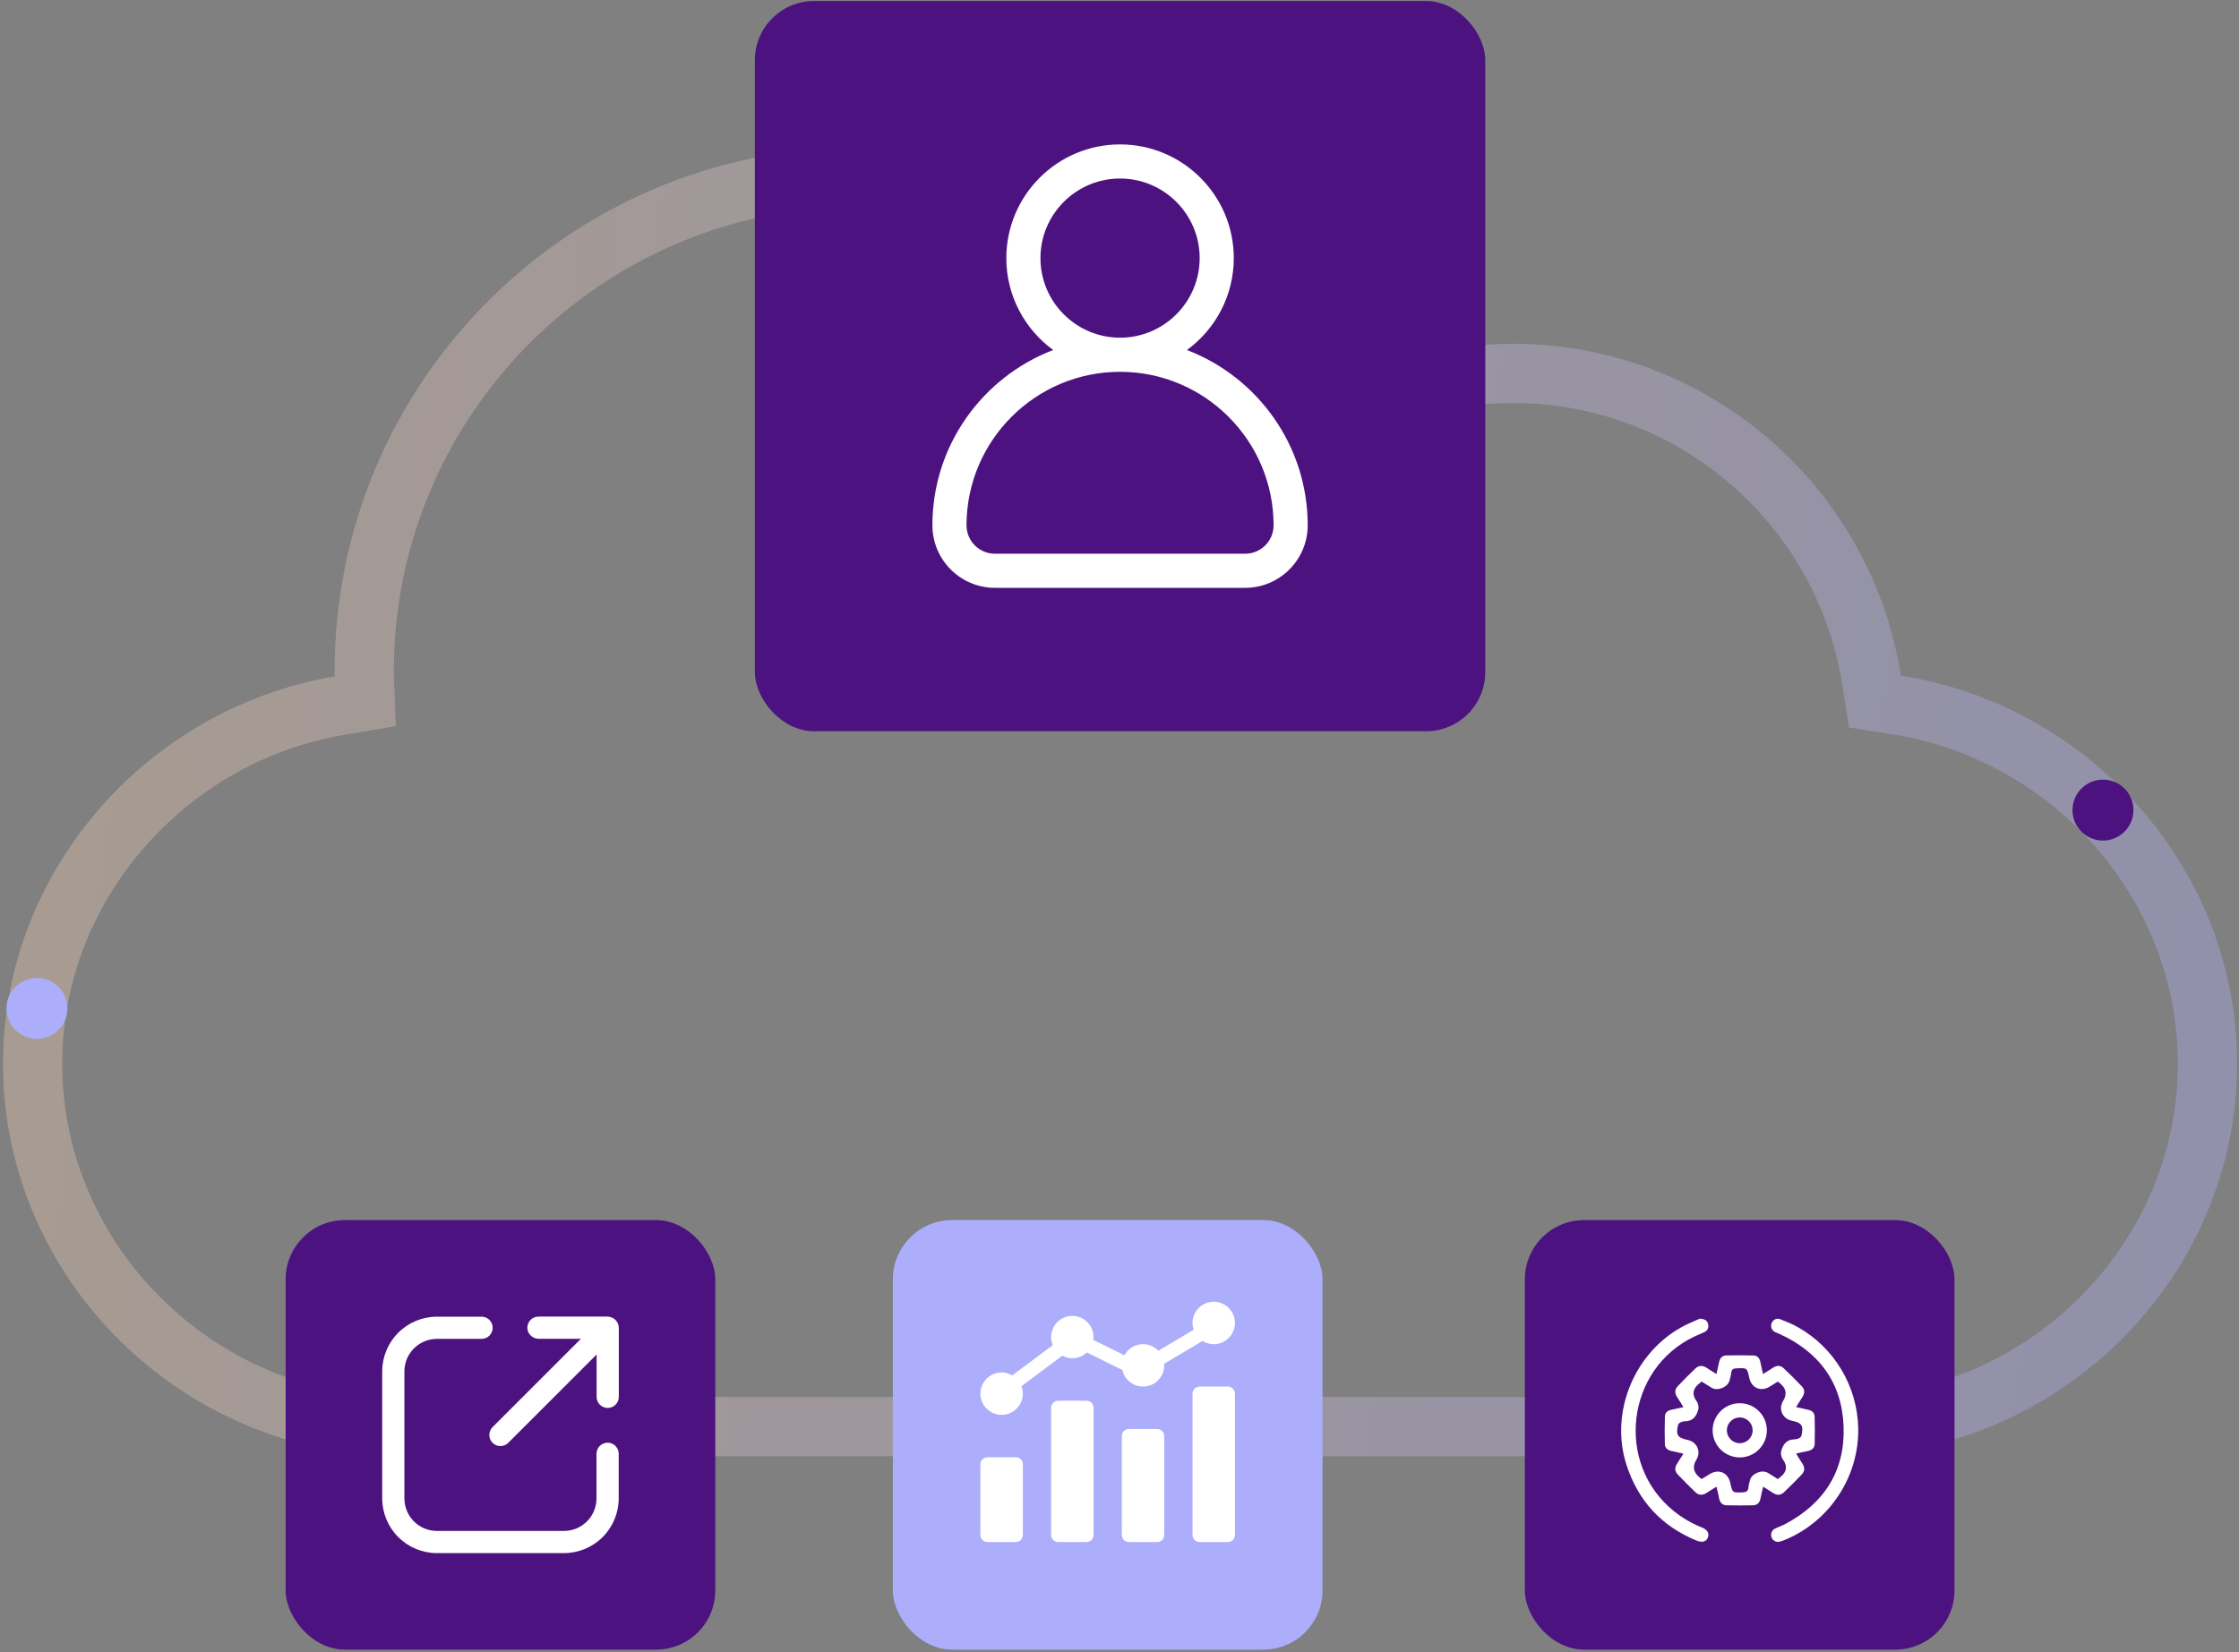 <?xml version="1.0" encoding="UTF-8"?> <svg xmlns="http://www.w3.org/2000/svg" width="378" height="279" viewBox="0 0 378 279" fill="none"><rect x="0" y="0" width="378" height="279" fill="#808080" stroke="none"/><path opacity="0.35" d="M315.964 114.862L316.528 118.467L320.133 119.03C349.523 123.622 372.678 149.111 372.678 179.602C372.678 213.329 344.512 240.901 310.642 240.901H67.544C33.674 240.901 5.508 213.329 5.508 179.602C5.508 149.372 28.293 124.042 57.336 119.15L61.662 118.421L61.502 114.037C61.495 113.842 61.494 113.621 61.494 113.302C61.494 67.321 98.912 29.903 144.893 29.903C174.666 29.903 201.444 45.459 216.327 70.473L218.93 74.846L223.256 72.167C232.837 66.235 243.882 63.053 255.392 63.053C285.961 63.053 311.385 85.55 315.964 114.862Z" stroke="url(#paint0_linear_971_339)" stroke-width="10"></path><rect x="127.438" y="0.167" width="123.316" height="123.316" rx="10" fill="#4C1380"></rect><rect x="48.223" y="206.03" width="72.536" height="72.536" rx="10" fill="#4C1380"></rect><rect x="150.738" y="206.03" width="72.536" height="72.536" rx="10" fill="#ACAEFB"></rect><rect x="257.434" y="206.03" width="72.536" height="72.536" rx="10" fill="#4C1380"></rect><path d="M284.207 237.612C283.818 236.99 283.503 236.454 283.156 235.942C282.72 235.298 282.709 234.654 283.233 234.097C284.199 233.07 285.193 232.07 286.212 231.099C286.81 230.528 287.49 230.531 288.18 231.012C288.668 231.353 289.188 231.65 289.777 232.02C289.941 231.299 290.103 230.66 290.23 230.013C290.363 229.333 290.763 228.903 291.44 228.887C292.967 228.849 294.497 228.851 296.024 228.893C296.67 228.912 297.058 229.332 297.188 229.98C297.319 230.635 297.475 231.286 297.638 232.024C298.247 231.644 298.8 231.318 299.336 230.963C299.957 230.55 300.586 230.531 301.12 231.037C302.178 232.035 303.21 233.066 304.211 234.124C304.742 234.687 304.686 235.335 304.257 235.971C303.911 236.483 303.596 237.016 303.228 237.603C303.964 237.769 304.614 237.928 305.268 238.061C305.916 238.192 306.339 238.578 306.357 239.222C306.401 240.749 306.402 242.278 306.365 243.805C306.347 244.48 305.921 244.885 305.24 245.016C304.606 245.137 303.977 245.29 303.231 245.455C303.602 246.053 303.921 246.598 304.271 247.122C304.703 247.766 304.723 248.411 304.196 248.969C303.212 250.009 302.199 251.024 301.158 252.009C300.603 252.533 299.957 252.527 299.311 252.091C298.799 251.745 298.266 251.428 297.661 251.049C297.495 251.776 297.334 252.417 297.207 253.065C297.072 253.747 296.665 254.167 295.99 254.186C294.486 254.226 292.98 254.227 291.476 254.189C290.765 254.17 290.361 253.722 290.23 253.012C290.113 252.38 289.951 251.756 289.791 251.049C289.198 251.418 288.661 251.729 288.15 252.077C287.481 252.533 286.817 252.537 286.241 251.991C285.203 251.004 284.193 249.986 283.211 248.943C282.707 248.407 282.726 247.78 283.139 247.158C283.494 246.624 283.822 246.071 284.199 245.466C283.46 245.3 282.808 245.145 282.153 245.01C281.505 244.877 281.085 244.488 281.069 243.844C281.03 242.293 281.033 240.74 281.078 239.19C281.095 238.576 281.508 238.201 282.124 238.072C282.78 237.937 283.434 237.787 284.207 237.616V237.612ZM287.295 249.757C287.757 249.471 288.203 249.194 288.651 248.918C290.156 247.988 291.744 248.674 292.117 250.415C292.476 252.092 292.475 252.071 294.213 252.009C294.825 251.987 295.131 251.776 295.184 251.151C295.219 250.748 295.342 250.351 295.441 249.957C295.728 248.82 297.462 248.107 298.464 248.714C299.033 249.06 299.593 249.416 300.156 249.765C300.39 249.571 300.577 249.423 300.755 249.264C301.611 248.499 301.745 247.639 301.156 246.682C301.031 246.478 300.85 246.289 300.79 246.067C300.706 245.758 300.616 245.399 300.694 245.104C300.992 243.965 301.562 243.082 302.919 243.06C303.177 243.056 303.456 242.999 303.687 242.89C303.869 242.803 304.087 242.615 304.129 242.436C304.518 240.762 304.207 240.272 302.591 239.923C302.545 239.913 302.497 239.903 302.45 239.893C300.907 239.545 300.206 237.905 301.032 236.574C301.724 235.46 301.562 234.474 300.547 233.618C300.421 233.511 300.283 233.418 300.133 233.307C299.671 233.593 299.225 233.87 298.777 234.146C297.269 235.076 295.679 234.387 295.314 232.648C294.962 230.976 294.963 230.989 293.222 231.057C292.672 231.078 292.314 231.211 292.265 231.843C292.232 232.269 292.102 232.691 291.995 233.108C291.704 234.247 289.974 234.953 288.967 234.344C288.398 234 287.836 233.645 287.273 233.296C287.038 233.492 286.85 233.639 286.673 233.798C285.817 234.563 285.683 235.424 286.27 236.381C286.396 236.586 286.576 236.773 286.635 236.996C286.719 237.304 286.807 237.664 286.731 237.958C286.432 239.096 285.862 239.979 284.506 240.003C284.248 240.007 283.969 240.063 283.738 240.174C283.556 240.262 283.338 240.449 283.296 240.628C282.907 242.302 283.217 242.789 284.837 243.139C284.883 243.15 284.931 243.16 284.978 243.17C286.521 243.518 287.221 245.156 286.396 246.487C285.705 247.602 285.866 248.588 286.881 249.443C287.006 249.55 287.145 249.643 287.295 249.755V249.757ZM303.555 224.129C302.6 223.589 301.572 223.166 300.546 222.768C299.915 222.522 299.297 222.877 299.086 223.462C298.871 224.063 299.125 224.673 299.724 224.965C299.918 225.06 300.127 225.121 300.323 225.209C307.085 228.259 310.975 233.465 311.245 240.88C311.518 248.359 307.992 253.864 301.374 257.366C300.824 257.656 300.225 257.852 299.666 258.127C299.106 258.402 298.881 259.013 299.082 259.592C299.277 260.153 299.856 260.477 300.469 260.327C300.817 260.241 301.153 260.103 301.484 259.964C308.995 256.81 313.913 249.205 313.711 241.068C313.535 234.049 309.676 227.582 303.554 224.128L303.555 224.129ZM284.601 223.736C276.103 227.966 271.696 238.288 274.567 247.281C276.523 253.408 280.486 257.714 286.445 260.161C287.382 260.545 288.066 260.325 288.333 259.628C288.61 258.908 288.255 258.31 287.331 257.942C285.603 257.253 284.018 256.324 282.567 255.153C272.651 247.153 274.521 231.192 286.025 225.705C286.586 225.437 287.174 225.22 287.734 224.95C288.313 224.672 288.511 224.171 288.365 223.569C288.223 222.978 287.782 222.722 286.972 222.678C286.3 222.977 285.434 223.323 284.601 223.738V223.736ZM293.744 246.107C291.222 246.125 289.153 244.082 289.136 241.56C289.12 239.038 291.161 236.971 293.684 236.955C296.206 236.938 298.275 238.979 298.292 241.502C298.311 244.02 296.264 246.092 293.742 246.109L293.744 246.107ZM295.892 241.54C295.896 240.333 294.914 239.351 293.706 239.356C292.527 239.359 291.557 240.311 291.538 241.485C291.518 242.695 292.486 243.695 293.687 243.708C294.895 243.721 295.889 242.745 295.893 241.541L295.892 241.54Z" fill="white"></path><path d="M200.383 59.105C205.174 55.611 208.294 49.956 208.294 43.585C208.294 32.998 199.681 24.385 189.094 24.385C178.507 24.385 169.894 32.998 169.894 43.585C169.894 49.956 173.014 55.611 177.805 59.105C165.895 63.663 157.414 75.211 157.414 88.705C157.414 94.528 162.151 99.265 167.974 99.265H210.214C216.037 99.265 220.774 94.528 220.774 88.705C220.774 75.211 212.293 63.663 200.383 59.105ZM175.654 43.585C175.654 36.174 181.683 30.145 189.094 30.145C196.505 30.145 202.534 36.174 202.534 43.585C202.534 50.995 196.505 57.025 189.094 57.025C181.683 57.025 175.654 50.995 175.654 43.585ZM210.214 93.505H167.974C165.327 93.505 163.174 91.351 163.174 88.705C163.174 74.412 174.802 62.785 189.094 62.785C203.387 62.785 215.014 74.412 215.014 88.705C215.014 91.351 212.861 93.505 210.214 93.505Z" fill="white"></path><path d="M102.579 243.619C102.083 243.619 101.606 243.816 101.255 244.167C100.904 244.519 100.707 244.995 100.707 245.492V253.03C100.705 254.486 100.126 255.881 99.096 256.911C98.067 257.94 96.671 258.519 95.215 258.521H73.764C72.308 258.519 70.912 257.94 69.883 256.911C68.853 255.881 68.274 254.486 68.273 253.03V231.579C68.274 230.123 68.853 228.727 69.883 227.697C70.912 226.668 72.308 226.089 73.764 226.087H81.302C81.799 226.087 82.275 225.89 82.626 225.539C82.978 225.188 83.175 224.711 83.175 224.215C83.175 223.718 82.978 223.242 82.626 222.89C82.275 222.539 81.799 222.342 81.302 222.342H73.764C71.315 222.345 68.968 223.319 67.236 225.05C65.504 226.782 64.53 229.13 64.527 231.579V253.03C64.53 255.478 65.504 257.826 67.236 259.558C68.968 261.289 71.315 262.263 73.764 262.266H95.215C97.664 262.263 100.012 261.289 101.743 259.558C103.475 257.826 104.449 255.478 104.452 253.03V245.492C104.452 244.995 104.254 244.519 103.903 244.167C103.552 243.816 103.076 243.619 102.579 243.619Z" fill="white"></path><path d="M102.545 222.329H90.903C90.413 222.329 89.942 222.522 89.592 222.865C89.242 223.208 89.04 223.675 89.031 224.165C89.011 225.216 89.895 226.075 90.946 226.075H98.072L83.158 240.993C82.807 241.345 82.609 241.821 82.609 242.317C82.609 242.814 82.807 243.29 83.158 243.642C83.509 243.993 83.985 244.19 84.482 244.19C84.978 244.19 85.455 243.993 85.806 243.642L100.725 228.728V235.879C100.725 236.376 100.922 236.852 101.273 237.204C101.624 237.555 102.101 237.752 102.597 237.752C103.094 237.752 103.57 237.555 103.921 237.204C104.273 236.852 104.47 236.376 104.47 235.879V224.254C104.47 224.001 104.42 223.751 104.323 223.517C104.227 223.284 104.085 223.071 103.906 222.893C103.727 222.714 103.515 222.572 103.282 222.476C103.048 222.379 102.798 222.329 102.545 222.329Z" fill="white"></path><path d="M166.713 246.078H171.487C172.146 246.078 172.681 246.612 172.681 247.272V259.207C172.681 259.866 172.146 260.401 171.487 260.401H166.713C166.054 260.401 165.52 259.866 165.52 259.207V247.272C165.52 246.612 166.054 246.078 166.713 246.078Z" fill="white"></path><path d="M178.65 236.53H183.425C184.084 236.53 184.618 237.064 184.618 237.723V259.207C184.618 259.866 184.084 260.401 183.425 260.401H178.65C177.991 260.401 177.457 259.866 177.457 259.207V237.723C177.457 237.064 177.991 236.53 178.65 236.53Z" fill="white"></path><path d="M190.584 241.304H195.359C196.018 241.304 196.552 241.839 196.552 242.498V259.207C196.552 259.866 196.018 260.401 195.359 260.401H190.584C189.925 260.401 189.391 259.866 189.391 259.207V242.498C189.391 241.839 189.925 241.304 190.584 241.304Z" fill="white"></path><path d="M202.522 234.143H207.296C207.955 234.143 208.489 234.677 208.489 235.337V259.207C208.489 259.866 207.955 260.401 207.296 260.401H202.522C201.863 260.401 201.328 259.866 201.328 259.207V235.337C201.328 234.677 201.863 234.143 202.522 234.143Z" fill="white"></path><path d="M204.906 219.82C202.93 219.822 201.328 221.424 201.326 223.401C201.33 223.791 201.4 224.177 201.53 224.544L195.555 228.096C194.771 227.264 193.634 226.861 192.501 227.013C191.368 227.165 190.378 227.853 189.839 228.861L184.569 226.251C184.595 226.098 184.611 225.943 184.616 225.788C184.619 224.338 183.748 223.031 182.409 222.474C181.071 221.918 179.529 222.224 178.504 223.248C177.479 224.273 177.173 225.814 177.728 227.153L170.892 232.255C170.35 231.932 169.731 231.759 169.1 231.756C167.123 231.756 165.52 233.359 165.52 235.336C165.52 237.314 167.123 238.917 169.1 238.917C171.078 238.917 172.681 237.314 172.681 235.336C172.678 234.905 172.596 234.479 172.441 234.078L179.345 228.925C180.696 229.678 182.38 229.457 183.491 228.381L189.484 231.349C189.883 233.129 191.558 234.323 193.37 234.121C195.183 233.919 196.554 232.386 196.551 230.562C196.551 230.471 196.531 230.386 196.525 230.296L203.023 226.433C203.587 226.789 204.239 226.979 204.906 226.982C206.884 226.982 208.487 225.378 208.487 223.401C208.487 221.424 206.884 219.82 204.906 219.82Z" fill="white"></path><circle cx="355.035" cy="136.798" r="5.145" fill="#4C1380"></circle><circle cx="6.238" cy="170.287" r="5.145" fill="#ACAEFB"></circle><defs><linearGradient id="paint0_linear_971_339" x1="-6.49" y1="24.903" x2="405.013" y2="75.514" gradientUnits="userSpaceOnUse"><stop stop-color="#F5D0AE"></stop><stop offset="1" stop-color="#AFAFFF"></stop></linearGradient></defs></svg> 